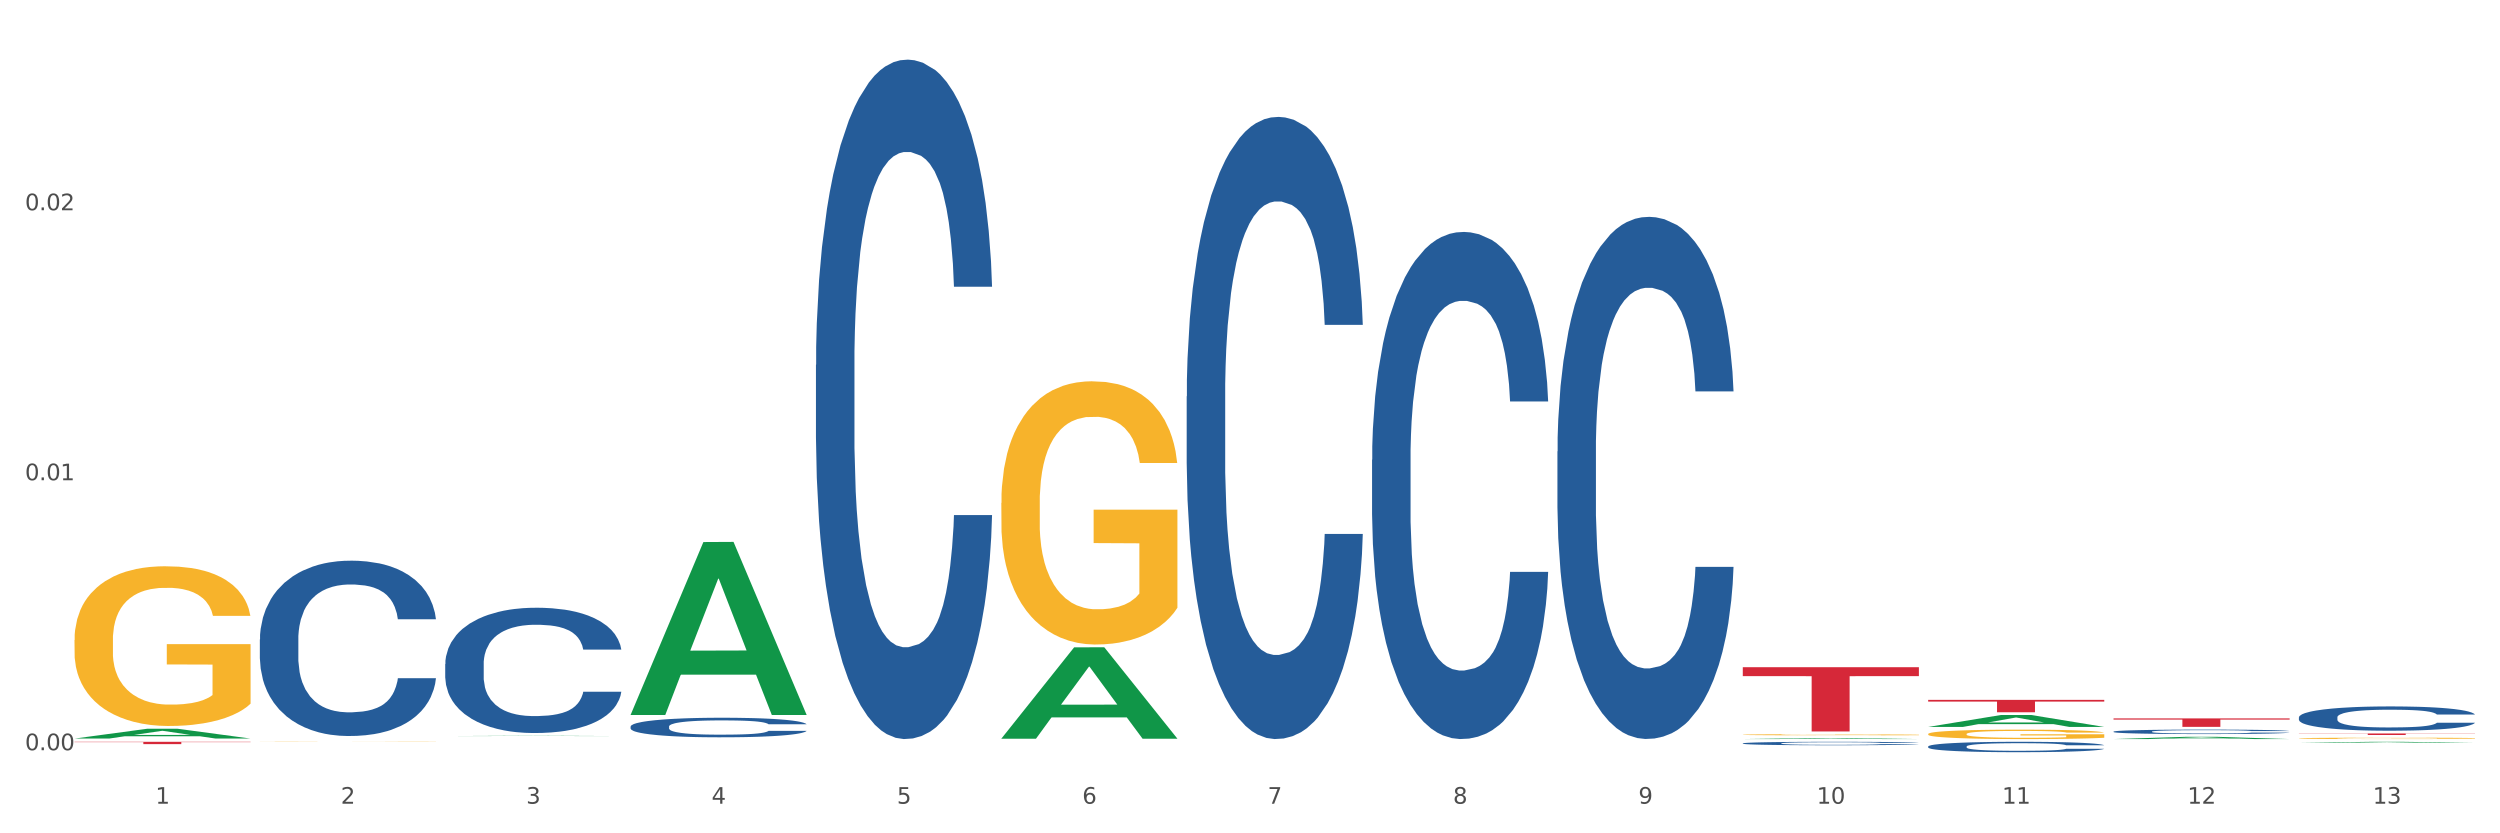 <?xml version="1.0" encoding="utf-8" standalone="no"?>
<!DOCTYPE svg PUBLIC "-//W3C//DTD SVG 1.1//EN"
  "http://www.w3.org/Graphics/SVG/1.1/DTD/svg11.dtd">
<svg xmlns:xlink="http://www.w3.org/1999/xlink" width="1080pt" height="360pt" viewBox="0 0 1080 360" xmlns="http://www.w3.org/2000/svg" version="1.1">
 <rect x="0" y="0" width="1080" height="360" fill="#333333" stroke="none"/>
 <defs>
  <style type="text/css">*{stroke-linejoin: round; stroke-linecap: butt}</style>
 </defs>
 <g id="figure_1">
  <g id="patch_1">
   <path d="M 0 360 
L 1080 360 
L 1080 0 
L 0 0 
z
" style="fill: #ffffff; stroke: #ffffff; stroke-linejoin: miter"/>
  </g>
  <g id="axes_1">
   <g id="matplotlib.axis_1">
    <g id="xtick_1">
     <g id="text_1">
      <!-- 1 -->
      <g style="fill: #4d4d4d" transform="translate(67.159 347.204) scale(0.096 -0.096)">
       <defs>
        <path id="DejaVuSans-31" d="M 794 531 
L 1825 531 
L 1825 4091 
L 703 3866 
L 703 4441 
L 1819 4666 
L 2450 4666 
L 2450 531 
L 3481 531 
L 3481 0 
L 794 0 
L 794 531 
z
" transform="scale(0.016)"/>
       </defs>
       <use xlink:href="#DejaVuSans-31"/>
      </g>
     </g>
    </g>
    <g id="xtick_2">
     <g id="text_2">
      <!-- 2 -->
      <g style="fill: #4d4d4d" transform="translate(147.238 347.204) scale(0.096 -0.096)">
       <defs>
        <path id="DejaVuSans-32" d="M 1228 531 
L 3431 531 
L 3431 0 
L 469 0 
L 469 531 
Q 828 903 1448 1529 
Q 2069 2156 2228 2338 
Q 2531 2678 2651 2914 
Q 2772 3150 2772 3378 
Q 2772 3750 2511 3984 
Q 2250 4219 1831 4219 
Q 1534 4219 1204 4116 
Q 875 4013 500 3803 
L 500 4441 
Q 881 4594 1212 4672 
Q 1544 4750 1819 4750 
Q 2544 4750 2975 4387 
Q 3406 4025 3406 3419 
Q 3406 3131 3298 2873 
Q 3191 2616 2906 2266 
Q 2828 2175 2409 1742 
Q 1991 1309 1228 531 
z
" transform="scale(0.016)"/>
       </defs>
       <use xlink:href="#DejaVuSans-32"/>
      </g>
     </g>
    </g>
    <g id="xtick_3">
     <g id="text_3">
      <!-- 3 -->
      <g style="fill: #4d4d4d" transform="translate(227.317 347.204) scale(0.096 -0.096)">
       <defs>
        <path id="DejaVuSans-33" d="M 2597 2516 
Q 3050 2419 3304 2112 
Q 3559 1806 3559 1356 
Q 3559 666 3084 287 
Q 2609 -91 1734 -91 
Q 1441 -91 1130 -33 
Q 819 25 488 141 
L 488 750 
Q 750 597 1062 519 
Q 1375 441 1716 441 
Q 2309 441 2620 675 
Q 2931 909 2931 1356 
Q 2931 1769 2642 2001 
Q 2353 2234 1838 2234 
L 1294 2234 
L 1294 2753 
L 1863 2753 
Q 2328 2753 2575 2939 
Q 2822 3125 2822 3475 
Q 2822 3834 2567 4026 
Q 2313 4219 1838 4219 
Q 1578 4219 1281 4162 
Q 984 4106 628 3988 
L 628 4550 
Q 988 4650 1302 4700 
Q 1616 4750 1894 4750 
Q 2613 4750 3031 4423 
Q 3450 4097 3450 3541 
Q 3450 3153 3228 2886 
Q 3006 2619 2597 2516 
z
" transform="scale(0.016)"/>
       </defs>
       <use xlink:href="#DejaVuSans-33"/>
      </g>
     </g>
    </g>
    <g id="xtick_4">
     <g id="text_4">
      <!-- 4 -->
      <g style="fill: #4d4d4d" transform="translate(307.396 347.204) scale(0.096 -0.096)">
       <defs>
        <path id="DejaVuSans-34" d="M 2419 4116 
L 825 1625 
L 2419 1625 
L 2419 4116 
z
M 2253 4666 
L 3047 4666 
L 3047 1625 
L 3713 1625 
L 3713 1100 
L 3047 1100 
L 3047 0 
L 2419 0 
L 2419 1100 
L 313 1100 
L 313 1709 
L 2253 4666 
z
" transform="scale(0.016)"/>
       </defs>
       <use xlink:href="#DejaVuSans-34"/>
      </g>
     </g>
    </g>
    <g id="xtick_5">
     <g id="text_5">
      <!-- 5 -->
      <g style="fill: #4d4d4d" transform="translate(387.475 347.204) scale(0.096 -0.096)">
       <defs>
        <path id="DejaVuSans-35" d="M 691 4666 
L 3169 4666 
L 3169 4134 
L 1269 4134 
L 1269 2991 
Q 1406 3038 1543 3061 
Q 1681 3084 1819 3084 
Q 2600 3084 3056 2656 
Q 3513 2228 3513 1497 
Q 3513 744 3044 326 
Q 2575 -91 1722 -91 
Q 1428 -91 1123 -41 
Q 819 9 494 109 
L 494 744 
Q 775 591 1075 516 
Q 1375 441 1709 441 
Q 2250 441 2565 725 
Q 2881 1009 2881 1497 
Q 2881 1984 2565 2268 
Q 2250 2553 1709 2553 
Q 1456 2553 1204 2497 
Q 953 2441 691 2322 
L 691 4666 
z
" transform="scale(0.016)"/>
       </defs>
       <use xlink:href="#DejaVuSans-35"/>
      </g>
     </g>
    </g>
    <g id="xtick_6">
     <g id="text_6">
      <!-- 6 -->
      <g style="fill: #4d4d4d" transform="translate(467.554 347.204) scale(0.096 -0.096)">
       <defs>
        <path id="DejaVuSans-36" d="M 2113 2584 
Q 1688 2584 1439 2293 
Q 1191 2003 1191 1497 
Q 1191 994 1439 701 
Q 1688 409 2113 409 
Q 2538 409 2786 701 
Q 3034 994 3034 1497 
Q 3034 2003 2786 2293 
Q 2538 2584 2113 2584 
z
M 3366 4563 
L 3366 3988 
Q 3128 4100 2886 4159 
Q 2644 4219 2406 4219 
Q 1781 4219 1451 3797 
Q 1122 3375 1075 2522 
Q 1259 2794 1537 2939 
Q 1816 3084 2150 3084 
Q 2853 3084 3261 2657 
Q 3669 2231 3669 1497 
Q 3669 778 3244 343 
Q 2819 -91 2113 -91 
Q 1303 -91 875 529 
Q 447 1150 447 2328 
Q 447 3434 972 4092 
Q 1497 4750 2381 4750 
Q 2619 4750 2861 4703 
Q 3103 4656 3366 4563 
z
" transform="scale(0.016)"/>
       </defs>
       <use xlink:href="#DejaVuSans-36"/>
      </g>
     </g>
    </g>
    <g id="xtick_7">
     <g id="text_7">
      <!-- 7 -->
      <g style="fill: #4d4d4d" transform="translate(547.634 347.204) scale(0.096 -0.096)">
       <defs>
        <path id="DejaVuSans-37" d="M 525 4666 
L 3525 4666 
L 3525 4397 
L 1831 0 
L 1172 0 
L 2766 4134 
L 525 4134 
L 525 4666 
z
" transform="scale(0.016)"/>
       </defs>
       <use xlink:href="#DejaVuSans-37"/>
      </g>
     </g>
    </g>
    <g id="xtick_8">
     <g id="text_8">
      <!-- 8 -->
      <g style="fill: #4d4d4d" transform="translate(627.713 347.204) scale(0.096 -0.096)">
       <defs>
        <path id="DejaVuSans-38" d="M 2034 2216 
Q 1584 2216 1326 1975 
Q 1069 1734 1069 1313 
Q 1069 891 1326 650 
Q 1584 409 2034 409 
Q 2484 409 2743 651 
Q 3003 894 3003 1313 
Q 3003 1734 2745 1975 
Q 2488 2216 2034 2216 
z
M 1403 2484 
Q 997 2584 770 2862 
Q 544 3141 544 3541 
Q 544 4100 942 4425 
Q 1341 4750 2034 4750 
Q 2731 4750 3128 4425 
Q 3525 4100 3525 3541 
Q 3525 3141 3298 2862 
Q 3072 2584 2669 2484 
Q 3125 2378 3379 2068 
Q 3634 1759 3634 1313 
Q 3634 634 3220 271 
Q 2806 -91 2034 -91 
Q 1263 -91 848 271 
Q 434 634 434 1313 
Q 434 1759 690 2068 
Q 947 2378 1403 2484 
z
M 1172 3481 
Q 1172 3119 1398 2916 
Q 1625 2713 2034 2713 
Q 2441 2713 2670 2916 
Q 2900 3119 2900 3481 
Q 2900 3844 2670 4047 
Q 2441 4250 2034 4250 
Q 1625 4250 1398 4047 
Q 1172 3844 1172 3481 
z
" transform="scale(0.016)"/>
       </defs>
       <use xlink:href="#DejaVuSans-38"/>
      </g>
     </g>
    </g>
    <g id="xtick_9">
     <g id="text_9">
      <!-- 9 -->
      <g style="fill: #4d4d4d" transform="translate(707.792 347.204) scale(0.096 -0.096)">
       <defs>
        <path id="DejaVuSans-39" d="M 703 97 
L 703 672 
Q 941 559 1184 500 
Q 1428 441 1663 441 
Q 2288 441 2617 861 
Q 2947 1281 2994 2138 
Q 2813 1869 2534 1725 
Q 2256 1581 1919 1581 
Q 1219 1581 811 2004 
Q 403 2428 403 3163 
Q 403 3881 828 4315 
Q 1253 4750 1959 4750 
Q 2769 4750 3195 4129 
Q 3622 3509 3622 2328 
Q 3622 1225 3098 567 
Q 2575 -91 1691 -91 
Q 1453 -91 1209 -44 
Q 966 3 703 97 
z
M 1959 2075 
Q 2384 2075 2632 2365 
Q 2881 2656 2881 3163 
Q 2881 3666 2632 3958 
Q 2384 4250 1959 4250 
Q 1534 4250 1286 3958 
Q 1038 3666 1038 3163 
Q 1038 2656 1286 2365 
Q 1534 2075 1959 2075 
z
" transform="scale(0.016)"/>
       </defs>
       <use xlink:href="#DejaVuSans-39"/>
      </g>
     </g>
    </g>
    <g id="xtick_10">
     <g id="text_10">
      <!-- 10 -->
      <g style="fill: #4d4d4d" transform="translate(784.817 347.204) scale(0.096 -0.096)">
       <defs>
        <path id="DejaVuSans-30" d="M 2034 4250 
Q 1547 4250 1301 3770 
Q 1056 3291 1056 2328 
Q 1056 1369 1301 889 
Q 1547 409 2034 409 
Q 2525 409 2770 889 
Q 3016 1369 3016 2328 
Q 3016 3291 2770 3770 
Q 2525 4250 2034 4250 
z
M 2034 4750 
Q 2819 4750 3233 4129 
Q 3647 3509 3647 2328 
Q 3647 1150 3233 529 
Q 2819 -91 2034 -91 
Q 1250 -91 836 529 
Q 422 1150 422 2328 
Q 422 3509 836 4129 
Q 1250 4750 2034 4750 
z
" transform="scale(0.016)"/>
       </defs>
       <use xlink:href="#DejaVuSans-31"/>
       <use xlink:href="#DejaVuSans-30" transform="translate(63.623 0)"/>
      </g>
     </g>
    </g>
    <g id="xtick_11">
     <g id="text_11">
      <!-- 11 -->
      <g style="fill: #4d4d4d" transform="translate(864.896 347.204) scale(0.096 -0.096)">
       <use xlink:href="#DejaVuSans-31"/>
       <use xlink:href="#DejaVuSans-31" transform="translate(63.623 0)"/>
      </g>
     </g>
    </g>
    <g id="xtick_12">
     <g id="text_12">
      <!-- 12 -->
      <g style="fill: #4d4d4d" transform="translate(944.975 347.204) scale(0.096 -0.096)">
       <use xlink:href="#DejaVuSans-31"/>
       <use xlink:href="#DejaVuSans-32" transform="translate(63.623 0)"/>
      </g>
     </g>
    </g>
    <g id="xtick_13">
     <g id="text_13">
      <!-- 13 -->
      <g style="fill: #4d4d4d" transform="translate(1025.054 347.204) scale(0.096 -0.096)">
       <use xlink:href="#DejaVuSans-31"/>
       <use xlink:href="#DejaVuSans-33" transform="translate(63.623 0)"/>
      </g>
     </g>
    </g>
    <g id="xtick_14"/>
    <g id="xtick_15"/>
    <g id="xtick_16"/>
    <g id="xtick_17"/>
    <g id="xtick_18"/>
    <g id="xtick_19"/>
    <g id="xtick_20"/>
    <g id="xtick_21"/>
    <g id="xtick_22"/>
    <g id="xtick_23"/>
    <g id="xtick_24"/>
    <g id="xtick_25"/>
   </g>
   <g id="matplotlib.axis_2">
    <g id="ytick_1">
     <g id="text_14">
      <!-- 0.00 -->
      <g style="fill: #4d4d4d" transform="translate(10.8 324.102) scale(0.096 -0.096)">
       <defs>
        <path id="DejaVuSans-2e" d="M 684 794 
L 1344 794 
L 1344 0 
L 684 0 
L 684 794 
z
" transform="scale(0.016)"/>
       </defs>
       <use xlink:href="#DejaVuSans-30"/>
       <use xlink:href="#DejaVuSans-2e" transform="translate(63.623 0)"/>
       <use xlink:href="#DejaVuSans-30" transform="translate(95.41 0)"/>
       <use xlink:href="#DejaVuSans-30" transform="translate(159.033 0)"/>
      </g>
     </g>
    </g>
    <g id="ytick_2">
     <g id="text_15">
      <!-- 0.01 -->
      <g style="fill: #4d4d4d" transform="translate(10.8 207.466) scale(0.096 -0.096)">
       <use xlink:href="#DejaVuSans-30"/>
       <use xlink:href="#DejaVuSans-2e" transform="translate(63.623 0)"/>
       <use xlink:href="#DejaVuSans-30" transform="translate(95.41 0)"/>
       <use xlink:href="#DejaVuSans-31" transform="translate(159.033 0)"/>
      </g>
     </g>
    </g>
    <g id="ytick_3">
     <g id="text_16">
      <!-- 0.02 -->
      <g style="fill: #4d4d4d" transform="translate(10.8 90.83) scale(0.096 -0.096)">
       <use xlink:href="#DejaVuSans-30"/>
       <use xlink:href="#DejaVuSans-2e" transform="translate(63.623 0)"/>
       <use xlink:href="#DejaVuSans-30" transform="translate(95.41 0)"/>
       <use xlink:href="#DejaVuSans-32" transform="translate(159.033 0)"/>
      </g>
     </g>
    </g>
    <g id="ytick_4"/>
    <g id="ytick_5"/>
    <g id="ytick_6"/>
   </g>
   <g id="PolyCollection_1">
    <path d="M 32.175 319.053 
L 32.253 319.049 
L 63.625 314.814 
L 76.644 314.81 
L 108.25 319.061 
L 93.192 319.061 
L 86.369 318.071 
L 53.978 318.071 
L 53.743 318.087 
L 47.155 319.061 
L 32.175 319.061 
L 32.175 319.053 
L 58.056 317.48 
L 82.291 317.476 
L 70.291 315.716 
L 70.134 315.708 
L 69.977 315.72 
L 57.978 317.476 
L 58.056 317.48 
L 32.175 319.053 
z
" clip-path="url(#p4a7b696daa)" style="fill: #109648"/>
    <path d="M 192.333 317.99 
L 192.412 317.99 
L 223.783 317.85 
L 236.802 317.849 
L 268.408 317.991 
L 253.35 317.991 
L 246.527 317.958 
L 214.136 317.958 
L 213.901 317.958 
L 207.313 317.991 
L 192.333 317.991 
L 192.333 317.99 
L 218.215 317.938 
L 242.449 317.938 
L 230.449 317.879 
L 230.292 317.879 
L 230.136 317.88 
L 218.136 317.938 
L 218.215 317.938 
L 192.333 317.99 
z
" clip-path="url(#p4a7b696daa)" style="fill: #109648"/>
    <path d="M 272.412 308.745 
L 272.491 308.675 
L 303.862 234.165 
L 316.881 234.095 
L 348.488 308.886 
L 333.429 308.886 
L 326.606 291.47 
L 294.215 291.47 
L 293.98 291.75 
L 287.392 308.886 
L 272.412 308.886 
L 272.412 308.745 
L 298.294 281.076 
L 322.528 281.006 
L 310.528 250.036 
L 310.372 249.896 
L 310.215 250.106 
L 298.215 281.006 
L 298.294 281.076 
L 272.412 308.745 
z
" clip-path="url(#p4a7b696daa)" style="fill: #109648"/>
    <path d="M 993.125 316.851 
L 1069.2 316.851 
L 1069.2 316.942 
L 1039.275 316.943 
L 1039.275 317.508 
L 1022.87 317.508 
L 1022.87 316.943 
L 993.125 316.942 
L 993.125 316.851 
L 993.125 316.851 
z
" clip-path="url(#p4a7b696daa)" style="fill: #d62839"/>
    <path d="M 913.046 310.35 
L 989.121 310.35 
L 989.121 310.858 
L 959.196 310.861 
L 959.196 314.005 
L 942.791 314.005 
L 942.791 310.861 
L 913.046 310.858 
L 913.046 310.353 
L 913.046 310.35 
z
" clip-path="url(#p4a7b696daa)" style="fill: #d62839"/>
    <path d="M 832.967 302.345 
L 909.042 302.345 
L 909.042 303.088 
L 879.116 303.093 
L 879.116 307.695 
L 862.712 307.695 
L 862.712 303.093 
L 832.967 303.088 
L 832.967 302.35 
L 832.967 302.345 
z
" clip-path="url(#p4a7b696daa)" style="fill: #d62839"/>
    <path d="M 752.887 319.275 
L 752.966 319.275 
L 784.337 318.847 
L 797.356 318.846 
L 828.963 319.276 
L 813.904 319.276 
L 807.081 319.176 
L 774.69 319.176 
L 774.455 319.178 
L 767.867 319.276 
L 752.887 319.276 
L 752.887 319.275 
L 778.769 319.116 
L 803.003 319.116 
L 791.003 318.938 
L 790.847 318.937 
L 790.69 318.938 
L 778.69 319.116 
L 778.769 319.116 
L 752.887 319.275 
z
" clip-path="url(#p4a7b696daa)" style="fill: #109648"/>
    <path d="M 993.125 320.922 
L 993.203 320.921 
L 1024.574 320.455 
L 1037.594 320.455 
L 1069.2 320.922 
L 1054.142 320.922 
L 1047.319 320.814 
L 1014.928 320.814 
L 1014.693 320.815 
L 1008.105 320.922 
L 993.125 320.922 
L 993.125 320.922 
L 1019.006 320.749 
L 1043.24 320.748 
L 1031.241 320.554 
L 1031.084 320.554 
L 1030.927 320.555 
L 1018.928 320.748 
L 1019.006 320.749 
L 993.125 320.922 
z
" clip-path="url(#p4a7b696daa)" style="fill: #109648"/>
    <path d="M 832.967 314.027 
L 833.045 314.022 
L 864.416 308.879 
L 877.435 308.874 
L 909.042 314.037 
L 893.984 314.037 
L 887.16 312.834 
L 854.769 312.834 
L 854.534 312.854 
L 847.946 314.037 
L 832.967 314.037 
L 832.967 314.027 
L 858.848 312.117 
L 883.082 312.112 
L 871.083 309.974 
L 870.926 309.965 
L 870.769 309.979 
L 858.769 312.112 
L 858.848 312.117 
L 832.967 314.027 
z
" clip-path="url(#p4a7b696daa)" style="fill: #109648"/>
    <path d="M 913.046 319.274 
L 913.124 319.273 
L 944.495 318.293 
L 957.514 318.293 
L 989.121 319.276 
L 974.063 319.276 
L 967.239 319.047 
L 934.849 319.047 
L 934.613 319.051 
L 928.025 319.276 
L 913.046 319.276 
L 913.046 319.274 
L 938.927 318.91 
L 963.161 318.909 
L 951.162 318.502 
L 951.005 318.5 
L 950.848 318.503 
L 938.848 318.909 
L 938.927 318.91 
L 913.046 319.274 
z
" clip-path="url(#p4a7b696daa)" style="fill: #109648"/>
    <path d="M 432.571 319.045 
L 432.649 319.008 
L 464.02 279.653 
L 477.039 279.615 
L 508.646 319.119 
L 493.588 319.119 
L 486.765 309.92 
L 454.374 309.92 
L 454.138 310.068 
L 447.551 319.119 
L 432.571 319.119 
L 432.571 319.045 
L 458.452 304.43 
L 482.686 304.393 
L 470.687 288.035 
L 470.53 287.961 
L 470.373 288.073 
L 458.374 304.393 
L 458.452 304.43 
L 432.571 319.045 
z
" clip-path="url(#p4a7b696daa)" style="fill: #109648"/>
    <path d="M 32.175 320.455 
L 108.25 320.455 
L 108.25 320.594 
L 78.325 320.595 
L 78.325 321.456 
L 61.92 321.456 
L 61.92 320.595 
L 32.175 320.594 
L 32.175 320.456 
L 32.175 320.455 
z
" clip-path="url(#p4a7b696daa)" style="fill: #d62839"/>
    <path d="M 752.887 288.219 
L 828.963 288.219 
L 828.963 292.08 
L 799.037 292.106 
L 799.037 316.003 
L 782.632 316.003 
L 782.632 292.106 
L 752.887 292.08 
L 752.887 288.245 
L 752.887 288.219 
z
" clip-path="url(#p4a7b696daa)" style="fill: #d62839"/>
    <path d="M 672.808 195.027 
L 672.898 194.821 
L 672.898 189.053 
L 673.168 181.225 
L 674.157 166.806 
L 675.416 155.888 
L 677.574 143.117 
L 678.743 137.761 
L 680.272 131.787 
L 683.419 122.105 
L 687.016 113.866 
L 689.534 109.334 
L 691.422 106.45 
L 695.649 101.3 
L 698.077 99.034 
L 700.595 97.18 
L 702.753 95.944 
L 706.35 94.502 
L 709.227 93.884 
L 712.554 93.678 
L 715.342 93.884 
L 719.029 94.708 
L 724.424 97.18 
L 726.492 98.622 
L 729.28 101.094 
L 732.158 104.39 
L 734.496 107.686 
L 737.193 112.424 
L 739.981 118.603 
L 742.679 126.431 
L 744.567 133.641 
L 746.096 141.263 
L 747.445 150.532 
L 748.434 160.626 
L 748.883 169.072 
L 732.427 169.072 
L 731.978 161.45 
L 731.079 153.21 
L 730.179 147.648 
L 729.19 143.117 
L 727.661 137.967 
L 726.313 134.671 
L 724.065 130.757 
L 721.996 128.285 
L 720.288 126.843 
L 718.22 125.607 
L 713.813 124.371 
L 710.666 124.371 
L 708.688 124.783 
L 706.26 125.813 
L 704.191 127.255 
L 701.764 129.727 
L 699.875 132.405 
L 697.987 135.907 
L 696.908 138.379 
L 695.289 142.911 
L 694.21 146.618 
L 692.771 153.004 
L 691.962 157.536 
L 690.523 169.278 
L 689.894 177.929 
L 689.624 183.903 
L 689.444 190.495 
L 689.444 222.63 
L 689.984 237.049 
L 690.433 243.229 
L 691.153 250.233 
L 692.501 259.296 
L 694.48 268.154 
L 696.548 274.54 
L 698.257 278.454 
L 699.875 281.337 
L 701.494 283.603 
L 703.472 285.663 
L 705.091 286.899 
L 707.519 288.135 
L 710.396 288.753 
L 712.644 288.753 
L 717.23 287.723 
L 719.299 286.693 
L 721.277 285.251 
L 723.435 282.985 
L 725.144 280.513 
L 726.133 278.66 
L 727.751 274.746 
L 729.01 270.626 
L 730.089 265.888 
L 730.809 261.768 
L 731.618 255.588 
L 732.248 248.585 
L 732.427 244.877 
L 748.883 244.877 
L 748.524 252.293 
L 747.894 259.502 
L 746.635 269.184 
L 745.646 274.746 
L 744.117 281.543 
L 742.499 287.311 
L 740.251 293.697 
L 738.183 298.435 
L 736.024 302.555 
L 733.686 306.263 
L 729.46 311.412 
L 727.931 312.854 
L 724.694 315.326 
L 722.176 316.768 
L 718.489 318.21 
L 714.713 319.034 
L 710.756 319.24 
L 707.249 318.828 
L 703.382 317.592 
L 700.954 316.356 
L 698.257 314.502 
L 695.109 311.618 
L 692.142 308.116 
L 689.354 303.997 
L 686.746 299.259 
L 684.318 293.903 
L 681.171 285.045 
L 678.833 276.394 
L 677.125 268.36 
L 675.956 261.562 
L 674.787 252.911 
L 674.157 246.937 
L 673.168 232.517 
L 672.808 219.128 
L 672.808 195.027 
z
" clip-path="url(#p4a7b696daa)" style="fill: #255c99"/>
    <path d="M 592.729 198.629 
L 592.819 198.429 
L 592.819 192.827 
L 593.089 185.224 
L 594.078 171.219 
L 595.337 160.616 
L 597.495 148.211 
L 598.664 143.009 
L 600.193 137.207 
L 603.34 127.804 
L 606.937 119.801 
L 609.455 115.4 
L 611.343 112.599 
L 615.57 107.597 
L 617.998 105.396 
L 620.515 103.596 
L 622.674 102.395 
L 626.27 100.995 
L 629.148 100.395 
L 632.475 100.195 
L 635.263 100.395 
L 638.95 101.195 
L 644.345 103.596 
L 646.413 104.996 
L 649.201 107.397 
L 652.078 110.598 
L 654.417 113.799 
L 657.114 118.401 
L 659.902 124.403 
L 662.6 132.006 
L 664.488 139.008 
L 666.017 146.411 
L 667.365 155.414 
L 668.355 165.217 
L 668.804 173.42 
L 652.348 173.42 
L 651.899 166.017 
L 650.999 158.015 
L 650.1 152.613 
L 649.111 148.211 
L 647.582 143.21 
L 646.233 140.008 
L 643.985 136.207 
L 641.917 133.806 
L 640.209 132.406 
L 638.14 131.205 
L 633.734 130.005 
L 630.587 130.005 
L 628.608 130.405 
L 626.181 131.405 
L 624.112 132.806 
L 621.684 135.207 
L 619.796 137.808 
L 617.908 141.209 
L 616.829 143.61 
L 615.21 148.011 
L 614.131 151.612 
L 612.692 157.815 
L 611.883 162.216 
L 610.444 173.62 
L 609.814 182.023 
L 609.545 187.825 
L 609.365 194.227 
L 609.365 225.438 
L 609.904 239.443 
L 610.354 245.445 
L 611.073 252.247 
L 612.422 261.05 
L 614.401 269.653 
L 616.469 275.856 
L 618.177 279.657 
L 619.796 282.458 
L 621.415 284.659 
L 623.393 286.659 
L 625.012 287.86 
L 627.439 289.06 
L 630.317 289.66 
L 632.565 289.66 
L 637.151 288.66 
L 639.219 287.66 
L 641.198 286.259 
L 643.356 284.058 
L 645.064 281.658 
L 646.054 279.857 
L 647.672 276.056 
L 648.931 272.054 
L 650.01 267.453 
L 650.73 263.451 
L 651.539 257.449 
L 652.168 250.647 
L 652.348 247.046 
L 668.804 247.046 
L 668.445 254.248 
L 667.815 261.25 
L 666.556 270.654 
L 665.567 276.056 
L 664.038 282.658 
L 662.42 288.26 
L 660.172 294.462 
L 658.103 299.064 
L 655.945 303.065 
L 653.607 306.666 
L 649.381 311.668 
L 647.852 313.068 
L 644.615 315.469 
L 642.097 316.87 
L 638.41 318.27 
L 634.633 319.071 
L 630.677 319.271 
L 627.17 318.87 
L 623.303 317.67 
L 620.875 316.47 
L 618.177 314.669 
L 615.03 311.868 
L 612.063 308.467 
L 609.275 304.465 
L 606.667 299.864 
L 604.239 294.662 
L 601.092 286.059 
L 598.754 277.656 
L 597.045 269.853 
L 595.876 263.251 
L 594.707 254.848 
L 594.078 249.046 
L 593.089 235.041 
L 592.729 222.037 
L 592.729 198.629 
z
" clip-path="url(#p4a7b696daa)" style="fill: #255c99"/>
    <path d="M 512.65 171.263 
L 512.74 171.017 
L 512.74 164.145 
L 513.01 154.817 
L 513.999 137.635 
L 515.258 124.626 
L 517.416 109.408 
L 518.585 103.026 
L 520.114 95.908 
L 523.261 84.371 
L 526.858 74.553 
L 529.376 69.153 
L 531.264 65.717 
L 535.49 59.58 
L 537.918 56.88 
L 540.436 54.671 
L 542.594 53.198 
L 546.191 51.48 
L 549.069 50.744 
L 552.396 50.498 
L 555.184 50.744 
L 558.871 51.726 
L 564.266 54.671 
L 566.334 56.389 
L 569.122 59.335 
L 571.999 63.262 
L 574.337 67.189 
L 577.035 72.835 
L 579.823 80.199 
L 582.52 89.526 
L 584.409 98.117 
L 585.937 107.199 
L 587.286 118.244 
L 588.275 130.272 
L 588.725 140.335 
L 572.269 140.335 
L 571.819 131.253 
L 570.92 121.435 
L 570.021 114.808 
L 569.032 109.408 
L 567.503 103.271 
L 566.154 99.344 
L 563.906 94.681 
L 561.838 91.735 
L 560.129 90.017 
L 558.061 88.544 
L 553.655 87.071 
L 550.508 87.071 
L 548.529 87.562 
L 546.101 88.79 
L 544.033 90.508 
L 541.605 93.453 
L 539.717 96.644 
L 537.828 100.817 
L 536.749 103.762 
L 535.131 109.162 
L 534.052 113.581 
L 532.613 121.19 
L 531.804 126.59 
L 530.365 140.581 
L 529.735 150.89 
L 529.466 158.008 
L 529.286 165.863 
L 529.286 204.154 
L 529.825 221.336 
L 530.275 228.699 
L 530.994 237.045 
L 532.343 247.845 
L 534.321 258.4 
L 536.39 266.009 
L 538.098 270.672 
L 539.717 274.109 
L 541.335 276.809 
L 543.314 279.263 
L 544.932 280.736 
L 547.36 282.209 
L 550.238 282.945 
L 552.486 282.945 
L 557.072 281.718 
L 559.14 280.491 
L 561.119 278.772 
L 563.277 276.072 
L 564.985 273.127 
L 565.974 270.918 
L 567.593 266.254 
L 568.852 261.345 
L 569.931 255.7 
L 570.65 250.79 
L 571.46 243.427 
L 572.089 235.081 
L 572.269 230.663 
L 588.725 230.663 
L 588.365 239.499 
L 587.736 248.09 
L 586.477 259.627 
L 585.488 266.254 
L 583.959 274.354 
L 582.341 281.227 
L 580.092 288.836 
L 578.024 294.482 
L 575.866 299.391 
L 573.528 303.809 
L 569.302 309.945 
L 567.773 311.663 
L 564.536 314.609 
L 562.018 316.327 
L 558.331 318.045 
L 554.554 319.027 
L 550.598 319.273 
L 547.091 318.782 
L 543.224 317.309 
L 540.796 315.836 
L 538.098 313.627 
L 534.951 310.191 
L 531.983 306.018 
L 529.196 301.109 
L 526.588 295.463 
L 524.16 289.082 
L 521.013 278.527 
L 518.675 268.218 
L 516.966 258.645 
L 515.797 250.545 
L 514.628 240.236 
L 513.999 233.118 
L 513.01 215.936 
L 512.65 199.981 
L 512.65 171.263 
z
" clip-path="url(#p4a7b696daa)" style="fill: #255c99"/>
    <path d="M 913.046 316.051 
L 913.136 316.049 
L 913.136 316 
L 913.405 315.933 
L 914.395 315.809 
L 915.653 315.716 
L 917.812 315.607 
L 918.981 315.561 
L 920.509 315.51 
L 923.657 315.427 
L 927.254 315.356 
L 929.771 315.317 
L 931.66 315.293 
L 935.886 315.249 
L 938.314 315.229 
L 940.832 315.213 
L 942.99 315.203 
L 946.587 315.19 
L 949.465 315.185 
L 952.792 315.183 
L 955.579 315.185 
L 959.266 315.192 
L 964.662 315.213 
L 966.73 315.226 
L 969.518 315.247 
L 972.395 315.275 
L 974.733 315.303 
L 977.431 315.344 
L 980.218 315.397 
L 982.916 315.464 
L 984.805 315.525 
L 986.333 315.591 
L 987.682 315.67 
L 988.671 315.756 
L 989.121 315.829 
L 972.665 315.829 
L 972.215 315.763 
L 971.316 315.693 
L 970.417 315.645 
L 969.428 315.607 
L 967.899 315.562 
L 966.55 315.534 
L 964.302 315.501 
L 962.234 315.48 
L 960.525 315.467 
L 958.457 315.457 
L 954.051 315.446 
L 950.903 315.446 
L 948.925 315.45 
L 946.497 315.458 
L 944.429 315.471 
L 942.001 315.492 
L 940.113 315.515 
L 938.224 315.545 
L 937.145 315.566 
L 935.527 315.605 
L 934.447 315.636 
L 933.009 315.691 
L 932.199 315.73 
L 930.761 315.83 
L 930.131 315.904 
L 929.861 315.956 
L 929.681 316.012 
L 929.681 316.287 
L 930.221 316.41 
L 930.671 316.463 
L 931.39 316.523 
L 932.739 316.601 
L 934.717 316.677 
L 936.785 316.731 
L 938.494 316.765 
L 940.113 316.789 
L 941.731 316.809 
L 943.71 316.826 
L 945.328 316.837 
L 947.756 316.848 
L 950.634 316.853 
L 952.882 316.853 
L 957.468 316.844 
L 959.536 316.835 
L 961.514 316.823 
L 963.673 316.804 
L 965.381 316.782 
L 966.37 316.766 
L 967.989 316.733 
L 969.248 316.698 
L 970.327 316.657 
L 971.046 316.622 
L 971.856 316.569 
L 972.485 316.509 
L 972.665 316.477 
L 989.121 316.477 
L 988.761 316.541 
L 988.132 316.603 
L 986.873 316.685 
L 985.884 316.733 
L 984.355 316.791 
L 982.736 316.841 
L 980.488 316.895 
L 978.42 316.936 
L 976.262 316.971 
L 973.924 317.003 
L 969.697 317.047 
L 968.169 317.059 
L 964.931 317.08 
L 962.414 317.093 
L 958.727 317.105 
L 954.95 317.112 
L 950.993 317.114 
L 947.486 317.11 
L 943.62 317.1 
L 941.192 317.089 
L 938.494 317.073 
L 935.347 317.049 
L 932.379 317.019 
L 929.592 316.983 
L 926.984 316.943 
L 924.556 316.897 
L 921.409 316.821 
L 919.071 316.747 
L 917.362 316.678 
L 916.193 316.62 
L 915.024 316.546 
L 914.395 316.495 
L 913.405 316.372 
L 913.046 316.257 
L 913.046 316.051 
z
" clip-path="url(#p4a7b696daa)" style="fill: #255c99"/>
    <path d="M 993.125 309.891 
L 993.215 309.881 
L 993.215 309.613 
L 993.485 309.248 
L 994.474 308.577 
L 995.733 308.069 
L 997.891 307.474 
L 999.06 307.225 
L 1000.588 306.947 
L 1003.736 306.496 
L 1007.333 306.113 
L 1009.851 305.902 
L 1011.739 305.768 
L 1015.965 305.528 
L 1018.393 305.423 
L 1020.911 305.336 
L 1023.069 305.279 
L 1026.666 305.212 
L 1029.544 305.183 
L 1032.871 305.173 
L 1035.659 305.183 
L 1039.345 305.221 
L 1044.741 305.336 
L 1046.809 305.403 
L 1049.597 305.518 
L 1052.474 305.672 
L 1054.812 305.825 
L 1057.51 306.046 
L 1060.298 306.333 
L 1062.995 306.698 
L 1064.884 307.033 
L 1066.412 307.388 
L 1067.761 307.82 
L 1068.75 308.289 
L 1069.2 308.682 
L 1052.744 308.682 
L 1052.294 308.328 
L 1051.395 307.944 
L 1050.496 307.685 
L 1049.507 307.474 
L 1047.978 307.235 
L 1046.629 307.081 
L 1044.381 306.899 
L 1042.313 306.784 
L 1040.604 306.717 
L 1038.536 306.659 
L 1034.13 306.602 
L 1030.983 306.602 
L 1029.004 306.621 
L 1026.576 306.669 
L 1024.508 306.736 
L 1022.08 306.851 
L 1020.192 306.976 
L 1018.303 307.139 
L 1017.224 307.254 
L 1015.606 307.465 
L 1014.527 307.637 
L 1013.088 307.935 
L 1012.278 308.146 
L 1010.84 308.692 
L 1010.21 309.095 
L 1009.94 309.373 
L 1009.761 309.68 
L 1009.761 311.175 
L 1010.3 311.847 
L 1010.75 312.134 
L 1011.469 312.46 
L 1012.818 312.882 
L 1014.796 313.294 
L 1016.865 313.592 
L 1018.573 313.774 
L 1020.192 313.908 
L 1021.81 314.013 
L 1023.789 314.109 
L 1025.407 314.167 
L 1027.835 314.224 
L 1030.713 314.253 
L 1032.961 314.253 
L 1037.547 314.205 
L 1039.615 314.157 
L 1041.594 314.09 
L 1043.752 313.985 
L 1045.46 313.87 
L 1046.449 313.783 
L 1048.068 313.601 
L 1049.327 313.409 
L 1050.406 313.189 
L 1051.125 312.997 
L 1051.935 312.709 
L 1052.564 312.383 
L 1052.744 312.211 
L 1069.2 312.211 
L 1068.84 312.556 
L 1068.211 312.892 
L 1066.952 313.342 
L 1065.963 313.601 
L 1064.434 313.918 
L 1062.815 314.186 
L 1060.567 314.483 
L 1058.499 314.704 
L 1056.341 314.895 
L 1054.003 315.068 
L 1049.777 315.308 
L 1048.248 315.375 
L 1045.011 315.49 
L 1042.493 315.557 
L 1038.806 315.624 
L 1035.029 315.663 
L 1031.072 315.672 
L 1027.565 315.653 
L 1023.699 315.595 
L 1021.271 315.538 
L 1018.573 315.452 
L 1015.426 315.317 
L 1012.458 315.154 
L 1009.671 314.963 
L 1007.063 314.742 
L 1004.635 314.493 
L 1001.488 314.08 
L 999.15 313.678 
L 997.441 313.304 
L 996.272 312.987 
L 995.103 312.585 
L 994.474 312.307 
L 993.485 311.636 
L 993.125 311.012 
L 993.125 309.891 
z
" clip-path="url(#p4a7b696daa)" style="fill: #255c99"/>
    <path d="M 832.967 322.474 
L 833.056 322.47 
L 833.056 322.355 
L 833.326 322.199 
L 834.315 321.912 
L 835.574 321.694 
L 837.732 321.44 
L 838.901 321.333 
L 840.43 321.214 
L 843.577 321.021 
L 847.174 320.857 
L 849.692 320.767 
L 851.581 320.709 
L 855.807 320.607 
L 858.235 320.561 
L 860.753 320.525 
L 862.911 320.5 
L 866.508 320.471 
L 869.385 320.459 
L 872.713 320.455 
L 875.5 320.459 
L 879.187 320.475 
L 884.583 320.525 
L 886.651 320.553 
L 889.438 320.602 
L 892.316 320.668 
L 894.654 320.734 
L 897.352 320.828 
L 900.139 320.951 
L 902.837 321.107 
L 904.725 321.251 
L 906.254 321.403 
L 907.603 321.588 
L 908.592 321.789 
L 909.042 321.957 
L 892.586 321.957 
L 892.136 321.805 
L 891.237 321.641 
L 890.338 321.53 
L 889.348 321.44 
L 887.82 321.337 
L 886.471 321.272 
L 884.223 321.194 
L 882.155 321.144 
L 880.446 321.116 
L 878.378 321.091 
L 873.972 321.066 
L 870.824 321.066 
L 868.846 321.075 
L 866.418 321.095 
L 864.35 321.124 
L 861.922 321.173 
L 860.033 321.226 
L 858.145 321.296 
L 857.066 321.345 
L 855.447 321.436 
L 854.368 321.51 
L 852.929 321.637 
L 852.12 321.727 
L 850.681 321.961 
L 850.052 322.134 
L 849.782 322.253 
L 849.602 322.384 
L 849.602 323.024 
L 850.142 323.312 
L 850.591 323.435 
L 851.311 323.574 
L 852.66 323.755 
L 854.638 323.932 
L 856.706 324.059 
L 858.415 324.137 
L 860.033 324.194 
L 861.652 324.239 
L 863.63 324.28 
L 865.249 324.305 
L 867.677 324.33 
L 870.554 324.342 
L 872.803 324.342 
L 877.389 324.321 
L 879.457 324.301 
L 881.435 324.272 
L 883.593 324.227 
L 885.302 324.178 
L 886.291 324.141 
L 887.91 324.063 
L 889.169 323.981 
L 890.248 323.886 
L 890.967 323.804 
L 891.776 323.681 
L 892.406 323.542 
L 892.586 323.468 
L 909.042 323.468 
L 908.682 323.615 
L 908.053 323.759 
L 906.794 323.952 
L 905.804 324.063 
L 904.276 324.198 
L 902.657 324.313 
L 900.409 324.441 
L 898.341 324.535 
L 896.183 324.617 
L 893.845 324.691 
L 889.618 324.794 
L 888.09 324.822 
L 884.852 324.872 
L 882.334 324.9 
L 878.648 324.929 
L 874.871 324.945 
L 870.914 324.95 
L 867.407 324.941 
L 863.54 324.917 
L 861.113 324.892 
L 858.415 324.855 
L 855.268 324.798 
L 852.3 324.728 
L 849.512 324.646 
L 846.905 324.551 
L 844.477 324.445 
L 841.329 324.268 
L 838.991 324.096 
L 837.283 323.936 
L 836.114 323.8 
L 834.945 323.628 
L 834.315 323.509 
L 833.326 323.221 
L 832.967 322.955 
L 832.967 322.474 
z
" clip-path="url(#p4a7b696daa)" style="fill: #255c99"/>
    <path d="M 352.492 157.641 
L 352.582 157.373 
L 352.582 149.867 
L 352.851 139.681 
L 353.84 120.918 
L 355.099 106.711 
L 357.258 90.092 
L 358.427 83.123 
L 359.955 75.349 
L 363.103 62.751 
L 366.699 52.029 
L 369.217 46.131 
L 371.106 42.379 
L 375.332 35.677 
L 377.76 32.729 
L 380.278 30.316 
L 382.436 28.708 
L 386.033 26.832 
L 388.911 26.028 
L 392.238 25.759 
L 395.025 26.028 
L 398.712 27.1 
L 404.108 30.316 
L 406.176 32.193 
L 408.963 35.409 
L 411.841 39.698 
L 414.179 43.987 
L 416.877 50.152 
L 419.664 58.194 
L 422.362 68.38 
L 424.25 77.761 
L 425.779 87.679 
L 427.128 99.742 
L 428.117 112.876 
L 428.567 123.866 
L 412.111 123.866 
L 411.661 113.948 
L 410.762 103.226 
L 409.863 95.989 
L 408.874 90.092 
L 407.345 83.391 
L 405.996 79.102 
L 403.748 74.009 
L 401.68 70.792 
L 399.971 68.916 
L 397.903 67.307 
L 393.497 65.699 
L 390.349 65.699 
L 388.371 66.235 
L 385.943 67.576 
L 383.875 69.452 
L 381.447 72.669 
L 379.559 76.153 
L 377.67 80.71 
L 376.591 83.927 
L 374.972 89.824 
L 373.893 94.649 
L 372.455 102.958 
L 371.645 108.855 
L 370.207 124.134 
L 369.577 135.393 
L 369.307 143.166 
L 369.127 151.744 
L 369.127 193.56 
L 369.667 212.323 
L 370.117 220.365 
L 370.836 229.479 
L 372.185 241.273 
L 374.163 252.799 
L 376.231 261.109 
L 377.94 266.202 
L 379.559 269.954 
L 381.177 272.903 
L 383.155 275.584 
L 384.774 277.192 
L 387.202 278.8 
L 390.08 279.604 
L 392.328 279.604 
L 396.914 278.264 
L 398.982 276.924 
L 400.96 275.047 
L 403.118 272.099 
L 404.827 268.882 
L 405.816 266.47 
L 407.435 261.377 
L 408.694 256.016 
L 409.773 249.851 
L 410.492 244.49 
L 411.302 236.448 
L 411.931 227.334 
L 412.111 222.509 
L 428.567 222.509 
L 428.207 232.159 
L 427.578 241.541 
L 426.319 254.139 
L 425.33 261.377 
L 423.801 270.223 
L 422.182 277.728 
L 419.934 286.038 
L 417.866 292.203 
L 415.708 297.564 
L 413.37 302.389 
L 409.143 309.09 
L 407.615 310.966 
L 404.377 314.183 
L 401.86 316.059 
L 398.173 317.936 
L 394.396 319.008 
L 390.439 319.276 
L 386.932 318.74 
L 383.066 317.132 
L 380.638 315.523 
L 377.94 313.111 
L 374.793 309.358 
L 371.825 304.801 
L 369.038 299.44 
L 366.43 293.275 
L 364.002 286.306 
L 360.854 274.779 
L 358.516 263.521 
L 356.808 253.067 
L 355.639 244.222 
L 354.47 232.963 
L 353.84 225.19 
L 352.851 206.426 
L 352.492 189.003 
L 352.492 157.641 
z
" clip-path="url(#p4a7b696daa)" style="fill: #255c99"/>
    <path d="M 752.887 321.127 
L 752.977 321.125 
L 752.977 321.087 
L 753.247 321.035 
L 754.236 320.94 
L 755.495 320.867 
L 757.653 320.783 
L 758.822 320.747 
L 760.351 320.707 
L 763.498 320.643 
L 767.095 320.589 
L 769.613 320.559 
L 771.501 320.539 
L 775.728 320.505 
L 778.156 320.49 
L 780.674 320.478 
L 782.832 320.47 
L 786.429 320.46 
L 789.306 320.456 
L 792.633 320.455 
L 795.421 320.456 
L 799.108 320.462 
L 804.503 320.478 
L 806.572 320.488 
L 809.359 320.504 
L 812.237 320.526 
L 814.575 320.548 
L 817.273 320.579 
L 820.06 320.62 
L 822.758 320.672 
L 824.646 320.72 
L 826.175 320.77 
L 827.524 320.832 
L 828.513 320.899 
L 828.963 320.955 
L 812.507 320.955 
L 812.057 320.904 
L 811.158 320.849 
L 810.258 320.813 
L 809.269 320.783 
L 807.741 320.748 
L 806.392 320.727 
L 804.144 320.701 
L 802.075 320.684 
L 800.367 320.675 
L 798.299 320.666 
L 793.892 320.658 
L 790.745 320.658 
L 788.767 320.661 
L 786.339 320.668 
L 784.271 320.677 
L 781.843 320.694 
L 779.954 320.712 
L 778.066 320.735 
L 776.987 320.751 
L 775.368 320.781 
L 774.289 320.806 
L 772.85 320.848 
L 772.041 320.878 
L 770.602 320.956 
L 769.973 321.013 
L 769.703 321.053 
L 769.523 321.097 
L 769.523 321.31 
L 770.063 321.405 
L 770.512 321.446 
L 771.232 321.493 
L 772.581 321.553 
L 774.559 321.612 
L 776.627 321.654 
L 778.336 321.68 
L 779.954 321.699 
L 781.573 321.714 
L 783.551 321.728 
L 785.17 321.736 
L 787.598 321.744 
L 790.475 321.748 
L 792.723 321.748 
L 797.31 321.741 
L 799.378 321.735 
L 801.356 321.725 
L 803.514 321.71 
L 805.223 321.694 
L 806.212 321.681 
L 807.831 321.655 
L 809.089 321.628 
L 810.169 321.597 
L 810.888 321.569 
L 811.697 321.528 
L 812.327 321.482 
L 812.507 321.457 
L 828.963 321.457 
L 828.603 321.506 
L 827.973 321.554 
L 826.714 321.618 
L 825.725 321.655 
L 824.197 321.7 
L 822.578 321.739 
L 820.33 321.781 
L 818.262 321.812 
L 816.104 321.84 
L 813.765 321.864 
L 809.539 321.898 
L 808.01 321.908 
L 804.773 321.924 
L 802.255 321.934 
L 798.568 321.944 
L 794.792 321.949 
L 790.835 321.95 
L 787.328 321.948 
L 783.461 321.939 
L 781.033 321.931 
L 778.336 321.919 
L 775.188 321.9 
L 772.221 321.877 
L 769.433 321.849 
L 766.825 321.818 
L 764.398 321.782 
L 761.25 321.724 
L 758.912 321.666 
L 757.204 321.613 
L 756.035 321.568 
L 754.866 321.511 
L 754.236 321.471 
L 753.247 321.375 
L 752.887 321.287 
L 752.887 321.127 
z
" clip-path="url(#p4a7b696daa)" style="fill: #255c99"/>
    <path d="M 112.254 276.246 
L 112.344 276.176 
L 112.344 274.239 
L 112.614 271.61 
L 113.603 266.768 
L 114.862 263.101 
L 117.02 258.812 
L 118.189 257.013 
L 119.718 255.007 
L 122.865 251.755 
L 126.462 248.988 
L 128.98 247.466 
L 130.868 246.498 
L 135.095 244.768 
L 137.523 244.007 
L 140.04 243.385 
L 142.199 242.969 
L 145.796 242.485 
L 148.673 242.278 
L 152 242.208 
L 154.788 242.278 
L 158.475 242.554 
L 163.87 243.385 
L 165.938 243.869 
L 168.726 244.699 
L 171.604 245.806 
L 173.942 246.913 
L 176.639 248.504 
L 179.427 250.579 
L 182.125 253.208 
L 184.013 255.63 
L 185.542 258.189 
L 186.891 261.302 
L 187.88 264.692 
L 188.329 267.529 
L 171.873 267.529 
L 171.424 264.969 
L 170.525 262.202 
L 169.625 260.334 
L 168.636 258.812 
L 167.107 257.082 
L 165.759 255.976 
L 163.51 254.661 
L 161.442 253.831 
L 159.734 253.347 
L 157.665 252.932 
L 153.259 252.516 
L 150.112 252.516 
L 148.134 252.655 
L 145.706 253.001 
L 143.637 253.485 
L 141.209 254.315 
L 139.321 255.215 
L 137.433 256.391 
L 136.354 257.221 
L 134.735 258.743 
L 133.656 259.988 
L 132.217 262.133 
L 131.408 263.655 
L 129.969 267.598 
L 129.34 270.504 
L 129.07 272.51 
L 128.89 274.724 
L 128.89 285.516 
L 129.43 290.359 
L 129.879 292.434 
L 130.599 294.786 
L 131.947 297.83 
L 133.926 300.805 
L 135.994 302.95 
L 137.702 304.264 
L 139.321 305.233 
L 140.94 305.993 
L 142.918 306.685 
L 144.537 307.1 
L 146.965 307.515 
L 149.842 307.723 
L 152.09 307.723 
L 156.676 307.377 
L 158.745 307.031 
L 160.723 306.547 
L 162.881 305.786 
L 164.59 304.956 
L 165.579 304.333 
L 167.197 303.019 
L 168.456 301.635 
L 169.535 300.044 
L 170.255 298.66 
L 171.064 296.585 
L 171.694 294.233 
L 171.873 292.987 
L 188.329 292.987 
L 187.97 295.478 
L 187.34 297.899 
L 186.081 301.151 
L 185.092 303.019 
L 183.563 305.302 
L 181.945 307.239 
L 179.697 309.383 
L 177.628 310.975 
L 175.47 312.358 
L 173.132 313.603 
L 168.906 315.333 
L 167.377 315.817 
L 164.14 316.647 
L 161.622 317.132 
L 157.935 317.616 
L 154.158 317.893 
L 150.202 317.962 
L 146.695 317.823 
L 142.828 317.408 
L 140.4 316.993 
L 137.702 316.371 
L 134.555 315.402 
L 131.588 314.226 
L 128.8 312.842 
L 126.192 311.251 
L 123.764 309.453 
L 120.617 306.478 
L 118.279 303.572 
L 116.57 300.874 
L 115.401 298.591 
L 114.232 295.686 
L 113.603 293.679 
L 112.614 288.837 
L 112.254 284.34 
L 112.254 276.246 
z
" clip-path="url(#p4a7b696daa)" style="fill: #255c99"/>
    <path d="M 272.412 313.862 
L 272.502 313.854 
L 272.502 313.638 
L 272.772 313.345 
L 273.761 312.805 
L 275.02 312.395 
L 277.178 311.917 
L 278.347 311.716 
L 279.876 311.492 
L 283.023 311.13 
L 286.62 310.821 
L 289.138 310.651 
L 291.027 310.543 
L 295.253 310.35 
L 297.681 310.265 
L 300.199 310.196 
L 302.357 310.149 
L 305.954 310.095 
L 308.831 310.072 
L 312.159 310.064 
L 314.946 310.072 
L 318.633 310.103 
L 324.028 310.196 
L 326.097 310.25 
L 328.884 310.342 
L 331.762 310.466 
L 334.1 310.589 
L 336.798 310.767 
L 339.585 310.998 
L 342.283 311.292 
L 344.171 311.562 
L 345.7 311.847 
L 347.049 312.195 
L 348.038 312.573 
L 348.488 312.889 
L 332.032 312.889 
L 331.582 312.604 
L 330.683 312.295 
L 329.784 312.087 
L 328.794 311.917 
L 327.266 311.724 
L 325.917 311.6 
L 323.669 311.454 
L 321.601 311.361 
L 319.892 311.307 
L 317.824 311.261 
L 313.418 311.214 
L 310.27 311.214 
L 308.292 311.23 
L 305.864 311.269 
L 303.796 311.323 
L 301.368 311.415 
L 299.479 311.516 
L 297.591 311.647 
L 296.512 311.739 
L 294.893 311.909 
L 293.814 312.048 
L 292.375 312.287 
L 291.566 312.457 
L 290.127 312.897 
L 289.498 313.221 
L 289.228 313.445 
L 289.048 313.692 
L 289.048 314.896 
L 289.588 315.437 
L 290.037 315.668 
L 290.757 315.931 
L 292.106 316.27 
L 294.084 316.602 
L 296.152 316.841 
L 297.861 316.988 
L 299.479 317.096 
L 301.098 317.181 
L 303.076 317.258 
L 304.695 317.304 
L 307.123 317.351 
L 310 317.374 
L 312.249 317.374 
L 316.835 317.335 
L 318.903 317.297 
L 320.881 317.243 
L 323.039 317.158 
L 324.748 317.065 
L 325.737 316.996 
L 327.356 316.849 
L 328.615 316.695 
L 329.694 316.517 
L 330.413 316.363 
L 331.222 316.131 
L 331.852 315.869 
L 332.032 315.73 
L 348.488 315.73 
L 348.128 316.008 
L 347.498 316.278 
L 346.24 316.641 
L 345.25 316.849 
L 343.722 317.104 
L 342.103 317.32 
L 339.855 317.559 
L 337.787 317.737 
L 335.629 317.891 
L 333.291 318.03 
L 329.064 318.223 
L 327.535 318.277 
L 324.298 318.37 
L 321.78 318.424 
L 318.094 318.478 
L 314.317 318.509 
L 310.36 318.516 
L 306.853 318.501 
L 302.986 318.455 
L 300.558 318.408 
L 297.861 318.339 
L 294.713 318.231 
L 291.746 318.1 
L 288.958 317.945 
L 286.351 317.768 
L 283.923 317.567 
L 280.775 317.235 
L 278.437 316.911 
L 276.729 316.61 
L 275.56 316.355 
L 274.391 316.031 
L 273.761 315.807 
L 272.772 315.267 
L 272.412 314.765 
L 272.412 313.862 
z
" clip-path="url(#p4a7b696daa)" style="fill: #255c99"/>
    <path d="M 192.333 286.861 
L 192.423 286.812 
L 192.423 285.427 
L 192.693 283.549 
L 193.682 280.088 
L 194.941 277.468 
L 197.099 274.403 
L 198.268 273.118 
L 199.797 271.684 
L 202.944 269.361 
L 206.541 267.383 
L 209.059 266.296 
L 210.947 265.604 
L 215.174 264.368 
L 217.602 263.824 
L 220.12 263.379 
L 222.278 263.083 
L 225.875 262.736 
L 228.752 262.588 
L 232.079 262.539 
L 234.867 262.588 
L 238.554 262.786 
L 243.949 263.379 
L 246.018 263.725 
L 248.805 264.318 
L 251.683 265.109 
L 254.021 265.9 
L 256.718 267.037 
L 259.506 268.52 
L 262.204 270.399 
L 264.092 272.129 
L 265.621 273.958 
L 266.97 276.183 
L 267.959 278.605 
L 268.408 280.632 
L 251.953 280.632 
L 251.503 278.803 
L 250.604 276.826 
L 249.704 275.491 
L 248.715 274.403 
L 247.187 273.167 
L 245.838 272.376 
L 243.59 271.437 
L 241.521 270.844 
L 239.813 270.498 
L 237.745 270.201 
L 233.338 269.905 
L 230.191 269.905 
L 228.213 270.003 
L 225.785 270.251 
L 223.717 270.597 
L 221.289 271.19 
L 219.4 271.833 
L 217.512 272.673 
L 216.433 273.266 
L 214.814 274.354 
L 213.735 275.244 
L 212.296 276.776 
L 211.487 277.864 
L 210.048 280.682 
L 209.419 282.758 
L 209.149 284.191 
L 208.969 285.773 
L 208.969 293.485 
L 209.509 296.946 
L 209.958 298.429 
L 210.678 300.11 
L 212.027 302.285 
L 214.005 304.411 
L 216.073 305.943 
L 217.782 306.882 
L 219.4 307.574 
L 221.019 308.118 
L 222.997 308.613 
L 224.616 308.909 
L 227.044 309.206 
L 229.921 309.354 
L 232.169 309.354 
L 236.755 309.107 
L 238.824 308.86 
L 240.802 308.514 
L 242.96 307.97 
L 244.669 307.377 
L 245.658 306.932 
L 247.276 305.993 
L 248.535 305.004 
L 249.615 303.867 
L 250.334 302.878 
L 251.143 301.395 
L 251.773 299.714 
L 251.953 298.824 
L 268.408 298.824 
L 268.049 300.604 
L 267.419 302.334 
L 266.16 304.658 
L 265.171 305.993 
L 263.643 307.624 
L 262.024 309.008 
L 259.776 310.541 
L 257.708 311.678 
L 255.549 312.666 
L 253.211 313.556 
L 248.985 314.792 
L 247.456 315.138 
L 244.219 315.731 
L 241.701 316.077 
L 238.014 316.423 
L 234.238 316.621 
L 230.281 316.671 
L 226.774 316.572 
L 222.907 316.275 
L 220.479 315.978 
L 217.782 315.534 
L 214.634 314.841 
L 211.667 314.001 
L 208.879 313.012 
L 206.271 311.875 
L 203.843 310.59 
L 200.696 308.464 
L 198.358 306.388 
L 196.65 304.46 
L 195.481 302.829 
L 194.312 300.752 
L 193.682 299.319 
L 192.693 295.858 
L 192.333 292.645 
L 192.333 286.861 
z
" clip-path="url(#p4a7b696daa)" style="fill: #255c99"/>
    <path d="M 832.967 317.092 
L 833.056 317.088 
L 833.056 316.955 
L 833.236 316.84 
L 834.134 316.561 
L 835.481 316.332 
L 836.469 316.209 
L 837.457 316.109 
L 838.625 316.009 
L 840.062 315.905 
L 842.667 315.753 
L 844.283 315.675 
L 846.259 315.594 
L 849.852 315.475 
L 852.457 315.408 
L 855.151 315.353 
L 859.552 315.286 
L 862.427 315.256 
L 865.48 315.234 
L 869.163 315.219 
L 871.947 315.215 
L 878.055 315.226 
L 883.264 315.26 
L 885.779 315.286 
L 889.012 315.33 
L 890.719 315.36 
L 893.503 315.419 
L 896.377 315.497 
L 898.353 315.564 
L 901.317 315.69 
L 903.563 315.816 
L 905.629 315.972 
L 906.706 316.079 
L 907.515 316.179 
L 908.233 316.294 
L 908.952 316.476 
L 892.785 316.476 
L 892.156 316.346 
L 891.168 316.224 
L 889.731 316.105 
L 888.474 316.031 
L 886.318 315.938 
L 884.342 315.879 
L 882.276 315.835 
L 879.761 315.798 
L 877.785 315.779 
L 875.001 315.764 
L 869.522 315.768 
L 865.84 315.798 
L 863.325 315.835 
L 861.708 315.868 
L 860.271 315.905 
L 858.654 315.957 
L 856.768 316.035 
L 855.421 316.105 
L 854.074 316.194 
L 852.996 316.283 
L 852.008 316.387 
L 851.199 316.498 
L 850.571 316.613 
L 850.032 316.754 
L 849.583 316.988 
L 849.583 317.496 
L 849.762 317.611 
L 850.211 317.763 
L 850.75 317.878 
L 851.648 318.015 
L 852.457 318.108 
L 853.984 318.241 
L 855.69 318.353 
L 857.038 318.423 
L 858.385 318.482 
L 860.72 318.564 
L 863.325 318.631 
L 865.57 318.671 
L 868.624 318.709 
L 870.69 318.723 
L 872.486 318.731 
L 876.887 318.731 
L 880.031 318.72 
L 883.534 318.694 
L 886.228 318.66 
L 888.474 318.62 
L 890.988 318.553 
L 892.605 318.49 
L 892.605 317.715 
L 872.845 317.711 
L 872.845 317.196 
L 909.042 317.196 
L 909.042 318.709 
L 907.515 318.786 
L 905.808 318.857 
L 904.012 318.92 
L 901.317 318.998 
L 898.084 319.072 
L 895.21 319.124 
L 892.156 319.168 
L 888.563 319.209 
L 883.893 319.246 
L 881.019 319.261 
L 877.426 319.272 
L 873.205 319.276 
L 869.522 319.269 
L 865.929 319.25 
L 862.157 319.217 
L 858.475 319.168 
L 855.69 319.12 
L 852.906 319.061 
L 849.942 318.983 
L 847.607 318.909 
L 845.81 318.842 
L 843.834 318.757 
L 841.679 318.646 
L 840.062 318.545 
L 838.625 318.442 
L 837.098 318.308 
L 836.02 318.193 
L 834.942 318.048 
L 834.314 317.941 
L 833.595 317.774 
L 833.056 317.54 
L 832.967 317.092 
z
" clip-path="url(#p4a7b696daa)" style="fill: #f7b32b"/>
    <path d="M 993.125 318.959 
L 993.215 318.959 
L 993.215 318.939 
L 993.394 318.923 
L 994.292 318.882 
L 995.64 318.849 
L 996.628 318.831 
L 997.616 318.817 
L 998.783 318.802 
L 1000.22 318.787 
L 1002.825 318.765 
L 1004.442 318.754 
L 1006.418 318.742 
L 1010.01 318.725 
L 1012.615 318.715 
L 1015.31 318.707 
L 1019.711 318.697 
L 1022.585 318.693 
L 1025.639 318.69 
L 1029.321 318.687 
L 1032.105 318.687 
L 1038.213 318.689 
L 1043.422 318.693 
L 1045.937 318.697 
L 1049.171 318.704 
L 1050.877 318.708 
L 1053.662 318.717 
L 1056.536 318.728 
L 1058.512 318.737 
L 1061.476 318.756 
L 1063.721 318.774 
L 1065.787 318.797 
L 1066.865 318.812 
L 1067.673 318.827 
L 1068.392 318.843 
L 1069.11 318.87 
L 1052.943 318.87 
L 1052.314 318.851 
L 1051.326 318.833 
L 1049.889 318.816 
L 1048.632 318.805 
L 1046.476 318.792 
L 1044.5 318.783 
L 1042.434 318.777 
L 1039.92 318.771 
L 1037.944 318.769 
L 1035.159 318.767 
L 1029.68 318.767 
L 1025.998 318.771 
L 1023.483 318.777 
L 1021.866 318.782 
L 1020.429 318.787 
L 1018.813 318.795 
L 1016.926 318.806 
L 1015.579 318.816 
L 1014.232 318.829 
L 1013.154 318.842 
L 1012.166 318.857 
L 1011.358 318.873 
L 1010.729 318.89 
L 1010.19 318.91 
L 1009.741 318.944 
L 1009.741 319.018 
L 1009.921 319.034 
L 1010.37 319.056 
L 1010.909 319.073 
L 1011.807 319.093 
L 1012.615 319.107 
L 1014.142 319.126 
L 1015.849 319.142 
L 1017.196 319.152 
L 1018.543 319.161 
L 1020.878 319.173 
L 1023.483 319.182 
L 1025.728 319.188 
L 1028.782 319.194 
L 1030.848 319.196 
L 1032.644 319.197 
L 1037.045 319.197 
L 1040.189 319.195 
L 1043.692 319.191 
L 1046.386 319.187 
L 1048.632 319.181 
L 1051.147 319.171 
L 1052.763 319.162 
L 1052.763 319.049 
L 1033.004 319.049 
L 1033.004 318.974 
L 1069.2 318.974 
L 1069.2 319.194 
L 1067.673 319.205 
L 1065.967 319.215 
L 1064.17 319.224 
L 1061.476 319.236 
L 1058.242 319.246 
L 1055.368 319.254 
L 1052.314 319.26 
L 1048.722 319.266 
L 1044.051 319.272 
L 1041.177 319.274 
L 1037.584 319.275 
L 1033.363 319.276 
L 1029.68 319.275 
L 1026.088 319.272 
L 1022.315 319.267 
L 1018.633 319.26 
L 1015.849 319.253 
L 1013.064 319.245 
L 1010.1 319.233 
L 1007.765 319.223 
L 1005.969 319.213 
L 1003.993 319.201 
L 1001.837 319.184 
L 1000.22 319.17 
L 998.783 319.155 
L 997.256 319.136 
L 996.179 319.119 
L 995.101 319.098 
L 994.472 319.082 
L 993.754 319.058 
L 993.215 319.024 
L 993.125 318.959 
z
" clip-path="url(#p4a7b696daa)" style="fill: #f7b32b"/>
    <path d="M 32.175 276.512 
L 32.265 276.449 
L 32.265 274.18 
L 32.444 272.226 
L 33.343 267.5 
L 34.69 263.592 
L 35.678 261.513 
L 36.666 259.811 
L 37.833 258.11 
L 39.271 256.345 
L 41.875 253.761 
L 43.492 252.438 
L 45.468 251.051 
L 49.061 249.035 
L 51.665 247.9 
L 54.36 246.955 
L 58.761 245.82 
L 61.635 245.316 
L 64.689 244.938 
L 68.371 244.686 
L 71.156 244.623 
L 77.263 244.812 
L 82.473 245.379 
L 84.988 245.82 
L 88.221 246.577 
L 89.927 247.081 
L 92.712 248.089 
L 95.586 249.413 
L 97.562 250.547 
L 100.526 252.69 
L 102.771 254.832 
L 104.837 257.479 
L 105.915 259.307 
L 106.723 261.008 
L 107.442 262.962 
L 108.16 266.05 
L 91.993 266.05 
L 91.365 263.844 
L 90.377 261.765 
L 88.939 259.748 
L 87.682 258.488 
L 85.526 256.912 
L 83.55 255.904 
L 81.485 255.148 
L 78.97 254.517 
L 76.994 254.202 
L 74.209 253.95 
L 68.731 254.013 
L 65.048 254.517 
L 62.533 255.148 
L 60.917 255.715 
L 59.479 256.345 
L 57.863 257.227 
L 55.977 258.551 
L 54.629 259.748 
L 53.282 261.261 
L 52.204 262.773 
L 51.216 264.538 
L 50.408 266.428 
L 49.779 268.382 
L 49.24 270.777 
L 48.791 274.747 
L 48.791 283.381 
L 48.971 285.335 
L 49.42 287.918 
L 49.959 289.872 
L 50.857 292.204 
L 51.665 293.779 
L 53.192 296.048 
L 54.899 297.939 
L 56.246 299.136 
L 57.593 300.144 
L 59.929 301.531 
L 62.533 302.665 
L 64.779 303.359 
L 67.832 303.989 
L 69.898 304.241 
L 71.695 304.367 
L 76.096 304.367 
L 79.239 304.178 
L 82.742 303.737 
L 85.437 303.169 
L 87.682 302.476 
L 90.197 301.342 
L 91.814 300.271 
L 91.814 287.099 
L 72.054 287.036 
L 72.054 278.276 
L 108.25 278.276 
L 108.25 303.989 
L 106.723 305.312 
L 105.017 306.51 
L 103.22 307.581 
L 100.526 308.904 
L 97.292 310.165 
L 94.418 311.047 
L 91.365 311.803 
L 87.772 312.497 
L 83.101 313.127 
L 80.227 313.379 
L 76.635 313.568 
L 72.413 313.631 
L 68.731 313.505 
L 65.138 313.19 
L 61.366 312.623 
L 57.683 311.803 
L 54.899 310.984 
L 52.114 309.976 
L 49.15 308.652 
L 46.815 307.392 
L 45.019 306.257 
L 43.043 304.808 
L 40.887 302.917 
L 39.271 301.216 
L 37.833 299.451 
L 36.307 297.182 
L 35.229 295.229 
L 34.151 292.771 
L 33.522 290.943 
L 32.804 288.107 
L 32.265 284.137 
L 32.175 276.512 
z
" clip-path="url(#p4a7b696daa)" style="fill: #f7b32b"/>
    <path d="M 752.887 317.406 
L 752.977 317.406 
L 752.977 317.39 
L 753.157 317.376 
L 754.055 317.343 
L 755.402 317.315 
L 756.39 317.301 
L 757.378 317.289 
L 758.546 317.277 
L 759.983 317.264 
L 762.588 317.246 
L 764.204 317.237 
L 766.18 317.227 
L 769.773 317.213 
L 772.378 317.205 
L 775.072 317.198 
L 779.473 317.19 
L 782.347 317.187 
L 785.401 317.184 
L 789.084 317.182 
L 791.868 317.182 
L 797.976 317.183 
L 803.185 317.187 
L 805.7 317.19 
L 808.933 317.196 
L 810.64 317.199 
L 813.424 317.206 
L 816.298 317.216 
L 818.274 317.224 
L 821.238 317.239 
L 823.484 317.254 
L 825.549 317.272 
L 826.627 317.285 
L 827.436 317.297 
L 828.154 317.311 
L 828.873 317.333 
L 812.706 317.333 
L 812.077 317.317 
L 811.089 317.302 
L 809.652 317.288 
L 808.394 317.279 
L 806.239 317.268 
L 804.263 317.261 
L 802.197 317.256 
L 799.682 317.251 
L 797.706 317.249 
L 794.922 317.248 
L 789.443 317.248 
L 785.76 317.251 
L 783.246 317.256 
L 781.629 317.26 
L 780.192 317.264 
L 778.575 317.271 
L 776.689 317.28 
L 775.342 317.288 
L 773.994 317.299 
L 772.917 317.31 
L 771.929 317.322 
L 771.12 317.335 
L 770.492 317.349 
L 769.953 317.366 
L 769.504 317.394 
L 769.504 317.455 
L 769.683 317.468 
L 770.132 317.487 
L 770.671 317.5 
L 771.569 317.517 
L 772.378 317.528 
L 773.905 317.544 
L 775.611 317.557 
L 776.958 317.565 
L 778.306 317.573 
L 780.641 317.582 
L 783.246 317.59 
L 785.491 317.595 
L 788.545 317.6 
L 790.611 317.601 
L 792.407 317.602 
L 796.808 317.602 
L 799.952 317.601 
L 803.454 317.598 
L 806.149 317.594 
L 808.394 317.589 
L 810.909 317.581 
L 812.526 317.573 
L 812.526 317.481 
L 792.766 317.48 
L 792.766 317.419 
L 828.963 317.419 
L 828.963 317.6 
L 827.436 317.609 
L 825.729 317.617 
L 823.933 317.625 
L 821.238 317.634 
L 818.005 317.643 
L 815.131 317.649 
L 812.077 317.655 
L 808.484 317.66 
L 803.814 317.664 
L 800.94 317.666 
L 797.347 317.667 
L 793.125 317.667 
L 789.443 317.667 
L 785.85 317.664 
L 782.078 317.66 
L 778.395 317.655 
L 775.611 317.649 
L 772.827 317.642 
L 769.863 317.632 
L 767.528 317.624 
L 765.731 317.616 
L 763.755 317.605 
L 761.6 317.592 
L 759.983 317.58 
L 758.546 317.568 
L 757.019 317.552 
L 755.941 317.538 
L 754.863 317.521 
L 754.235 317.508 
L 753.516 317.488 
L 752.977 317.46 
L 752.887 317.406 
z
" clip-path="url(#p4a7b696daa)" style="fill: #f7b32b"/>
    <path d="M 432.571 217.264 
L 432.661 217.16 
L 432.661 213.421 
L 432.84 210.202 
L 433.738 202.412 
L 435.086 195.973 
L 436.074 192.546 
L 437.062 189.742 
L 438.229 186.937 
L 439.666 184.029 
L 442.271 179.771 
L 443.888 177.59 
L 445.864 175.305 
L 449.456 171.982 
L 452.061 170.112 
L 454.756 168.554 
L 459.157 166.685 
L 462.031 165.854 
L 465.085 165.231 
L 468.767 164.816 
L 471.551 164.712 
L 477.659 165.023 
L 482.868 165.958 
L 485.383 166.685 
L 488.617 167.931 
L 490.323 168.762 
L 493.108 170.424 
L 495.982 172.605 
L 497.958 174.474 
L 500.922 178.006 
L 503.167 181.537 
L 505.233 185.899 
L 506.311 188.911 
L 507.119 191.715 
L 507.838 194.934 
L 508.556 200.024 
L 492.389 200.024 
L 491.76 196.389 
L 490.772 192.961 
L 489.335 189.638 
L 488.078 187.561 
L 485.922 184.964 
L 483.946 183.302 
L 481.88 182.056 
L 479.366 181.017 
L 477.39 180.498 
L 474.605 180.083 
L 469.126 180.187 
L 465.444 181.017 
L 462.929 182.056 
L 461.312 182.991 
L 459.875 184.029 
L 458.258 185.483 
L 456.372 187.664 
L 455.025 189.638 
L 453.678 192.13 
L 452.6 194.623 
L 451.612 197.531 
L 450.804 200.647 
L 450.175 203.866 
L 449.636 207.813 
L 449.187 214.356 
L 449.187 228.585 
L 449.367 231.804 
L 449.816 236.062 
L 450.355 239.282 
L 451.253 243.125 
L 452.061 245.721 
L 453.588 249.46 
L 455.295 252.576 
L 456.642 254.549 
L 457.989 256.211 
L 460.324 258.496 
L 462.929 260.365 
L 465.174 261.508 
L 468.228 262.546 
L 470.294 262.962 
L 472.09 263.169 
L 476.491 263.169 
L 479.635 262.858 
L 483.138 262.131 
L 485.832 261.196 
L 488.078 260.054 
L 490.593 258.184 
L 492.209 256.419 
L 492.209 234.712 
L 472.45 234.608 
L 472.45 220.172 
L 508.646 220.172 
L 508.646 262.546 
L 507.119 264.727 
L 505.413 266.701 
L 503.616 268.466 
L 500.922 270.647 
L 497.688 272.724 
L 494.814 274.178 
L 491.76 275.425 
L 488.168 276.567 
L 483.497 277.606 
L 480.623 278.021 
L 477.03 278.333 
L 472.809 278.437 
L 469.126 278.229 
L 465.534 277.71 
L 461.761 276.775 
L 458.079 275.425 
L 455.295 274.075 
L 452.51 272.413 
L 449.546 270.232 
L 447.211 268.155 
L 445.415 266.285 
L 443.439 263.896 
L 441.283 260.781 
L 439.666 257.977 
L 438.229 255.069 
L 436.702 251.33 
L 435.625 248.11 
L 434.547 244.06 
L 433.918 241.048 
L 433.199 236.374 
L 432.661 229.831 
L 432.571 217.264 
z
" clip-path="url(#p4a7b696daa)" style="fill: #f7b32b"/>
    <path d="M 112.254 320.498 
L 112.344 320.498 
L 112.344 320.495 
L 112.524 320.492 
L 113.422 320.486 
L 114.769 320.48 
L 115.757 320.477 
L 116.745 320.475 
L 117.913 320.473 
L 119.35 320.471 
L 121.954 320.467 
L 123.571 320.465 
L 125.547 320.463 
L 129.14 320.461 
L 131.744 320.459 
L 134.439 320.458 
L 138.84 320.456 
L 141.714 320.456 
L 144.768 320.455 
L 148.45 320.455 
L 151.235 320.455 
L 157.342 320.455 
L 162.552 320.456 
L 165.067 320.456 
L 168.3 320.457 
L 170.007 320.458 
L 172.791 320.459 
L 175.665 320.461 
L 177.641 320.463 
L 180.605 320.466 
L 182.85 320.468 
L 184.916 320.472 
L 185.994 320.475 
L 186.802 320.477 
L 187.521 320.479 
L 188.24 320.484 
L 172.072 320.484 
L 171.444 320.481 
L 170.456 320.478 
L 169.019 320.475 
L 167.761 320.473 
L 165.606 320.471 
L 163.63 320.47 
L 161.564 320.469 
L 159.049 320.468 
L 157.073 320.468 
L 154.289 320.467 
L 148.81 320.467 
L 145.127 320.468 
L 142.612 320.469 
L 140.996 320.47 
L 139.559 320.471 
L 137.942 320.472 
L 136.056 320.473 
L 134.708 320.475 
L 133.361 320.477 
L 132.283 320.479 
L 131.295 320.482 
L 130.487 320.484 
L 129.858 320.487 
L 129.319 320.49 
L 128.87 320.495 
L 128.87 320.507 
L 129.05 320.51 
L 129.499 320.513 
L 130.038 320.516 
L 130.936 320.519 
L 131.744 320.521 
L 133.271 320.524 
L 134.978 320.527 
L 136.325 320.528 
L 137.672 320.53 
L 140.008 320.531 
L 142.612 320.533 
L 144.858 320.534 
L 147.912 320.535 
L 149.977 320.535 
L 151.774 320.535 
L 156.175 320.535 
L 159.318 320.535 
L 162.821 320.534 
L 165.516 320.534 
L 167.761 320.533 
L 170.276 320.531 
L 171.893 320.53 
L 171.893 320.512 
L 152.133 320.512 
L 152.133 320.5 
L 188.329 320.5 
L 188.329 320.535 
L 186.802 320.536 
L 185.096 320.538 
L 183.3 320.54 
L 180.605 320.541 
L 177.372 320.543 
L 174.497 320.544 
L 171.444 320.545 
L 167.851 320.546 
L 163.181 320.547 
L 160.306 320.547 
L 156.714 320.548 
L 152.492 320.548 
L 148.81 320.548 
L 145.217 320.547 
L 141.445 320.546 
L 137.762 320.545 
L 134.978 320.544 
L 132.194 320.543 
L 129.23 320.541 
L 126.894 320.539 
L 125.098 320.538 
L 123.122 320.536 
L 120.966 320.533 
L 119.35 320.531 
L 117.913 320.529 
L 116.386 320.526 
L 115.308 320.523 
L 114.23 320.52 
L 113.601 320.517 
L 112.883 320.513 
L 112.344 320.508 
L 112.254 320.498 
z
" clip-path="url(#p4a7b696daa)" style="fill: #f7b32b"/>
   </g>
  </g>
 </g>
 <defs>
  <clipPath id="p4a7b696daa">
   <rect x="32.175" y="10.8" width="1037.025" height="329.109"/>
  </clipPath>
 </defs>
</svg>
